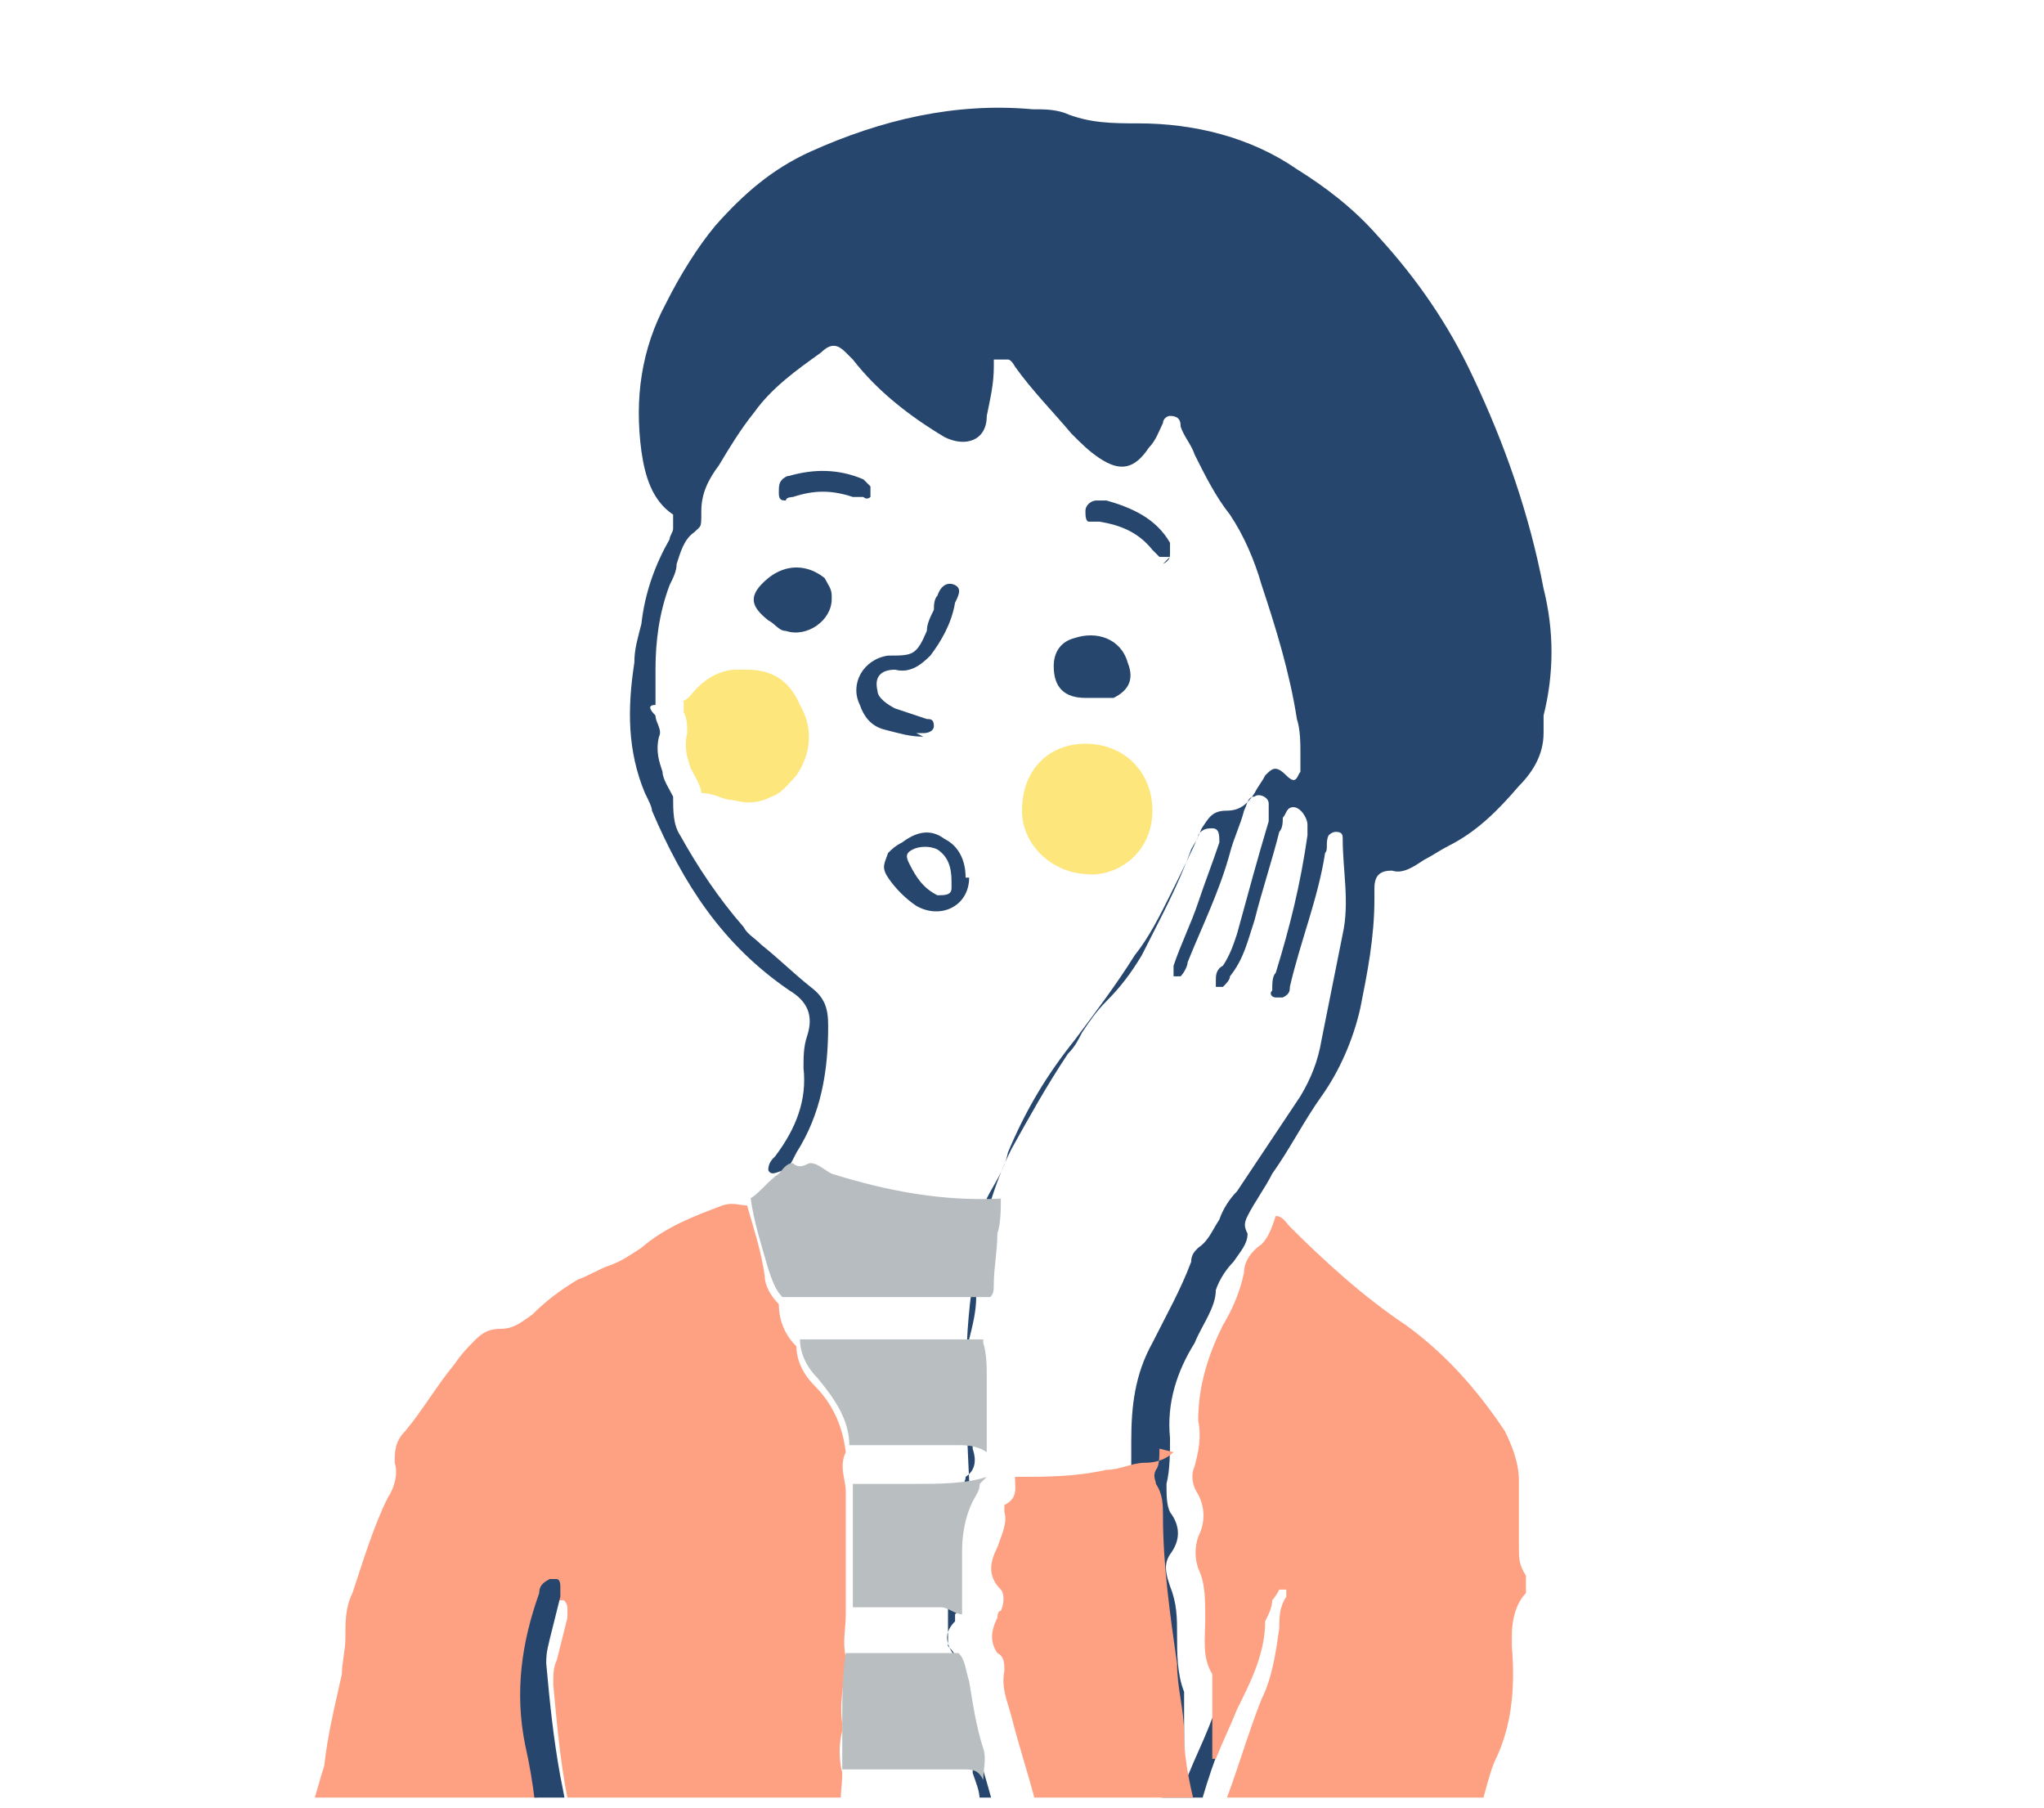 <?xml version="1.0" encoding="UTF-8"?>
<svg id="_レイヤー_2" xmlns="http://www.w3.org/2000/svg" xmlns:xlink="http://www.w3.org/1999/xlink" version="1.1" viewBox="0 0 58 51.3">
  <!-- Generator: Adobe Illustrator 29.4.0, SVG Export Plug-In . SVG Version: 2.1.0 Build 152)  -->
  <defs>
    <style>
      .st0 {
        fill: none;
      }

      .st1 {
        fill: #fea183;
      }

      .st2 {
        fill: #26466d;
      }

      .st3 {
        fill: #fde67c;
      }

      .st4 {
        fill: #b9bec1;
      }

      .st5 {
        fill: #b7bcc0;
      }

      .st6 {
        clip-path: url(#clippath);
      }
    </style>
    <clipPath id="clippath">
      <rect class="st0" y="0" width="58" height="51"/>
    </clipPath>
  </defs>
  <g id="_枠線">
    <g class="st6">
      <g>
        <path class="st2" d="M11.2,67.3c.2,0,.4-.2.6-.2.4-.1.8,0,1.1.2.4.3.9.5,1.4.5.4,0,.8,0,1.1.1.3,0,.6.1.8.4.2.2.4.3.6.3.6,0,1.2,0,1.8.2.6.2,1.2.3,1.9.2,1.1.3,2.2.3,3.4.4,1.8,0,3.5,0,5.3,0,.8,0,1.6-.2,2.3-.5.7-.3,1.2-.8,1.8-1.2.2-.1.3-.3.3-.5.4-1,.5-2.1.4-3.2,0-.4-.2-.8-.7-.9-.4-.1-.7-.4-.9-.8-.3-.5-.7-1-1-1.5-.5-.7-.8-1.4-1.1-2.2-.1-.4-.3-.7-.6-1,0-.2-.1-.4-.2-.7-.1-.3-.2-.6-.3-.9-.3-1.1-.6-2.2-.7-3.3,0-.4-.1-.8-.4-1.1,0-.2-.1-.4-.3-.5,0-.3-.1-.5-.2-.8,0-.3.1-.6,0-.9-.2-.6-.3-1.3-.4-1.9,0-.3,0-.5-.3-.8v-1.1c0-.6,0-1.2,0-1.8s.1-.9.3-1.4c0-.2.2-.3.2-.5.3-.2.3-.5.2-.8,0-.1,0-.2,0-.3,0-.6,0-1.2,0-1.8s0-.7-.1-1c.1-.4.2-.8.2-1.2.1-.1.1-.3.1-.4,0-.5,0-1,.1-1.4,0-.3.1-.7.1-1,.2-.4.5-.8.6-1.3.5-1.2,1.1-2.2,1.9-3.2.6-.8,1.2-1.6,1.7-2.4.4-.5.7-1.1,1-1.7.3-.6.6-1.2.9-1.9.2-.3.3-.5.7-.5s.6-.2.8-.5c.1-.2.2-.3.3-.5.2-.2.3-.3.6,0s.3,0,.4-.1c0-.1,0-.3,0-.5,0-.3,0-.7-.1-1-.2-1.3-.6-2.6-1-3.8-.2-.7-.5-1.4-.9-2-.4-.5-.7-1.1-1-1.7-.1-.3-.3-.5-.4-.8,0-.1,0-.3-.3-.3-.1,0-.2.1-.2.2-.1.2-.2.5-.4.7-.4.6-.8.7-1.4.3-.3-.2-.5-.4-.8-.7-.5-.6-1.1-1.2-1.6-1.9,0,0-.1-.2-.2-.2-.1,0-.3,0-.4,0,0,0,0,.1,0,.2,0,.5-.1.9-.2,1.4,0,.7-.6.9-1.2.6-1-.6-1.9-1.3-2.6-2.2,0,0-.1-.1-.2-.2-.2-.2-.4-.3-.7,0-.7.5-1.4,1-1.9,1.7-.4.5-.7,1-1,1.5-.3.4-.5.8-.5,1.3s0,.4-.2.6c-.3.2-.4.6-.5.9,0,.2-.1.4-.2.6-.3.8-.4,1.6-.4,2.4,0,.2,0,.5,0,.7,0,0,0,.2,0,.3h0c-.2,0-.2.1,0,.3,0,.2.2.4.1.6-.1.4,0,.7.1,1,0,.2.2.5.3.7,0,.4,0,.8.2,1.1.5.9,1.1,1.8,1.8,2.6.1.2.3.3.5.5.5.4.9.8,1.4,1.2.4.3.5.6.5,1.1,0,1.3-.2,2.5-.9,3.6-.1.2-.2.4-.3.5-.2,0-.4.2-.5,0,0-.2.1-.3.2-.4.6-.8.9-1.6.8-2.5,0-.3,0-.6.1-.9.2-.6,0-1-.5-1.3,0,0,0,0,0,0-1.9-1.3-3-3-3.9-5.1,0-.1-.1-.3-.2-.5-.5-1.2-.5-2.4-.3-3.7,0-.4.1-.7.2-1.1.1-.9.4-1.7.8-2.4,0-.1.1-.2.1-.3,0-.1,0-.3,0-.4,0,0,0,0,0,0-.6-.4-.8-1.1-.9-1.8-.2-1.5,0-2.9.7-4.2.4-.8.9-1.6,1.4-2.2.8-.9,1.6-1.6,2.7-2.1,2-.9,4.1-1.4,6.3-1.2.3,0,.6,0,.9.1.7.3,1.4.3,2.1.3,1.6,0,3.2.4,4.5,1.3.8.5,1.6,1.1,2.3,1.9,1.1,1.2,2,2.5,2.7,4,.9,1.9,1.6,3.9,2,6,.3,1.2.3,2.4,0,3.6,0,.1,0,.3,0,.5,0,.6-.3,1.1-.7,1.5-.6.7-1.2,1.3-2,1.7-.2.1-.5.3-.7.4-.3.2-.6.4-.9.3-.3,0-.5.1-.5.5v.3c0,1.1-.2,2.1-.4,3.1-.2.9-.6,1.8-1.1,2.5-.5.7-.9,1.5-1.4,2.2-.2.4-.5.8-.7,1.2-.1.2-.1.3,0,.5,0,.3-.2.5-.4.8-.2.2-.4.5-.5.8,0,.5-.4,1-.6,1.5-.5.8-.8,1.7-.7,2.7,0,.4,0,.9-.1,1.3,0,.3,0,.6.1.8.3.4.3.8,0,1.2-.2.3-.1.6,0,.9.2.5.2.9.2,1.4,0,.5,0,1.1.2,1.6,0,0,0,.2,0,.3,0,.5,0,.9,0,1.4,0,.2,0,.5,0,.7,0,0,0,0,0,0s0,0,.1,0c.2-.5.4-.9.6-1.4.3-.8.7-1.6.8-2.5,0-.2,0-.4.2-.6,0-.1,0-.2.2-.3,0,0,0,0,.2,0,0,0,.1,0,0,.2,0,.3,0,.6-.2.9-.1.7-.2,1.3-.5,2-.5,1-.8,2-1.1,3.1-.1.3,0,.6,0,.8.2.3.3.6.2,1,0,.6,0,1.2.4,1.7,0,0,0,0,0,.1,0,.3,0,.6-.1.8,0,0-.2,0-.2,0,0,0-.1-.1-.2-.2-.2-.4-.3-.8-.3-1.2-.1-.9-.3-1.8-.5-2.7-.2-.8-.3-1.6-.4-2.4,0-.7-.1-1.3-.2-2-.2-1.4-.4-2.8-.4-4.2,0-.3,0-.6-.2-.9,0-.2-.1-.3,0-.4.1-.2.2-.4.1-.6,0-.2,0-.5,0-.7,0-1,.1-1.9.6-2.8.4-.8.8-1.5,1.1-2.3,0-.2.1-.3.2-.4.3-.2.4-.5.6-.8.1-.3.3-.6.5-.8.6-.9,1.2-1.8,1.8-2.7.3-.5.5-1,.6-1.6.2-1,.4-2,.6-3,.2-.9,0-1.8,0-2.7,0-.1,0-.2-.2-.2,0,0-.1,0-.2.1-.1.2,0,.4-.1.5-.2,1.3-.7,2.5-1,3.8,0,.1,0,.2-.2.3,0,0-.1,0-.2,0-.1,0-.2-.1-.1-.2,0-.2,0-.4.1-.5.4-1.3.7-2.5.9-3.9,0-.1,0-.2,0-.3,0-.2-.2-.5-.4-.5s-.2.2-.3.3c0,.1,0,.3-.1.4-.2.8-.5,1.7-.7,2.5-.2.6-.3,1.1-.7,1.6,0,.1-.1.2-.2.3,0,0-.1,0-.2,0,0,0,0-.1,0-.2,0-.1,0-.3.2-.4.2-.3.3-.6.4-.9.3-1.1.6-2.2.9-3.2,0-.1,0-.3,0-.5,0-.2-.3-.3-.4-.2-.2,0-.2.2-.3.4-.1.4-.3.8-.4,1.2-.3,1.1-.8,2.1-1.2,3.1,0,.1-.1.3-.2.4,0,0-.1,0-.2,0,0,0,0,0,0-.2,0,0,0,0,0-.1.2-.6.5-1.2.7-1.8.2-.6.4-1.1.6-1.7,0-.2,0-.4-.2-.4-.1,0-.3,0-.4.2,0,.1-.1.2-.2.4-.4,1.1-.9,2-1.4,3-.3.5-.6.9-1,1.3-.3.3-.5.6-.7.9-.1.2-.2.4-.4.6-.6.9-1.1,1.8-1.6,2.7-.5,1-.8,2.1-1,3.2-.4,2.1-.3,4.1-.2,6.2,0,.3,0,.7-.3.8,0,0-.1.2,0,.2,0,.4,0,.7-.2,1-.2.4-.2.8.1,1.2.2.2.2.4,0,.6v.2c-.3.3-.3.6,0,1,.1.2.2.3.2.5,0,.5,0,.8.2,1.3.2.8.5,1.7.7,2.5,0,.3.1.6.1.9s0,.5.1.7c.2.4.3.9.2,1.4-.1.4,0,.8.3,1.1.4.3.5.7.5,1.2,0,.2,0,.3,0,.5,0,.2.1.4.3.5.4.2.4.5.5.9,0,.2,0,.5.1.7,0,.3.2.6.5.7.2.1.3.4.4.6.2.9.7,1.6,1.4,2.1.6.5,1.3.5,2,0,.3-.2.6-.5.8-.7.7-.8,1.2-1.8,1.7-2.7,0-.2.2-.4.3-.5.2-.3.5-.7.6-1.1,0-.2.2-.2.3-.2s.2,0,.3,0c0,.4-.2.8-.4,1.2-.2.4-.4.7-.6,1.1-.2,0-.3.2-.5.4,0,.2-.2.3-.2.5-.2.5-.5,1-.9,1.3-.6.5-1.1,1-1.8,1.3-.2,0-.3.3-.3.5,0,.1,0,.3,0,.4.1.6,0,1.3,0,1.9,0,.6-.3,1.2-.7,1.6-.8.8-1.7,1.5-2.8,1.9-.3.1-.6.2-.9.3-.4.1-.9.1-1.4.2-.7,0-1.3,0-2,.3-.2,0-.3-.1-.5-.2-.8-.2-1.6-.3-2.5-.1-.4,0-.8.3-1.1.4-.3-.3-.6-.5-1.1-.5-1.1,0-2.2-.1-3.3-.3s-2.1-.4-3.2-.8c-.3-.1-.5-.2-.8-.2,0,0-.1,0-.1,0-.2-.2-.5-.2-.8-.3-.6,0-1.2-.2-1.7-.4-.3,0-.6-.2-.8-.5h0Z"/>
        <g>
          <path class="st1" d="M11.2,67.3c0,0-.2,0-.2-.2-.3-.4-.7-.7-1.2-.8-.4-.1-.8-.3-1.2-.4-.4-.1-.6-.4-.7-.8-.1-.9,0-1.9,0-2.9,0-1.3.4-2.6.5-3.8,0-.6.2-1.2.3-1.8,0-.4,0-.7-.1-1-.2-.2-.2-.5-.1-.7,0-.3.1-.7.2-1.1.1-.5.1-1,0-1.4,0-.5,0-.9.2-1.3.1-.3.2-.7.3-1,.1-.9.3-1.7.5-2.6,0-.3.1-.7.1-1,0-.5,0-.9.2-1.3.3-.9.6-1.9,1-2.7.2-.3.3-.7.2-1,0-.3,0-.6.3-.9.5-.6.9-1.3,1.4-1.9.2-.3.4-.5.6-.7.2-.2.4-.3.7-.3.4,0,.6-.2.9-.4.4-.4.8-.7,1.3-1,.3-.1.6-.3.9-.4.3-.1.6-.3.9-.5.7-.6,1.5-.9,2.3-1.2.3-.1.5,0,.7,0,.2.7.4,1.3.5,2,0,.3.2.6.4.8,0,.5.2.9.5,1.2,0,.4.2.8.5,1.1.5.5.8,1.1.9,1.9-.2.4,0,.8,0,1.1,0,.9,0,1.9,0,2.8,0,.2,0,.5,0,.7,0,.4-.1.8,0,1.2,0,.6-.2,1.2-.1,1.9,0,0,0,.1,0,.2-.1.4-.1.8,0,1.2,0,.4-.1.8,0,1.2.1.5,0,1,0,1.5-.1.5-.1,1.1,0,1.6-.1.4,0,.9,0,1.3,0,.4,0,.8-.1,1.1-.1.6,0,1.1,0,1.7,0,.4,0,.8,0,1.2-.1.8-.2,1.7-.2,2.6s0,.2,0,.3c-.2.4-.3.7-.2,1.1,0,.2,0,.3,0,.5-.4.1-.8,0-1.2-.2-.3-.2-.6-.2-.9-.2-.8,0-1.5-.2-2.1-.7-.2-.2-.4-.3-.7-.3-1-.2-1.9-.6-2.7-1,0,0,0,0,0,0,.4,0,.4,0,.5-.2,0-.8.2-1.7.3-2.5,0-.8,0-1.5,0-2.3,0-.5,0-1-.3-1.5,0-.5.1-1,.1-1.5,0-1-.1-2-.3-3-.2-1-.3-2.1-.4-3.2,0-.3,0-.5.1-.7.1-.4.2-.8.3-1.2,0-.1,0-.2,0-.3,0,0,0-.1-.1-.2,0,0-.1,0-.2,0-.1,0-.2.2-.3.4-.6,1.4-.8,2.8-.4,4.3.5,2.2.5,4.4,0,6.6-.2.9-.4,1.7-.5,2.6,0,.6-.1,1.1-.2,1.7,0,.6.2,1,.7,1.2.4.2.7.4,1,.7.3.2.7.4,1.1.6,1,.4,2,.9,3,1.2.5.2,1,.4,1.5.6,0,.5-.1,1-.3,1.5-.3.9-.6,1.8-.6,2.7-.6,0-1.3,0-1.9-.2-.6-.2-1.2-.3-1.8-.2-.3,0-.5,0-.6-.3-.2-.3-.4-.4-.8-.4-.4,0-.8,0-1.1-.1-.5,0-1-.2-1.4-.5-.3-.3-.7-.3-1.1-.2-.2,0-.4.2-.6.2h0Z"/>
          <path class="st1" d="M32.9,41.1c0,.2,0,.5-.1.6-.1.2,0,.3,0,.4.2.3.2.6.2.9,0,1.4.2,2.8.4,4.2,0,.7.2,1.3.2,2,0,.8.2,1.6.4,2.4.2.9.3,1.8.5,2.7,0,.4.2.8.3,1.2,0,0,0,.2.2.2,0,0,.2,0,.2,0,.2-.2.2-.5.1-.8,0,0,0,0,0-.1-.5-.5-.5-1.1-.4-1.7,0-.3,0-.7-.2-1-.2-.3-.2-.5,0-.8.4-1,.7-2.1,1.1-3.1.3-.6.4-1.3.5-2,0-.3,0-.6.2-.9,0,0,0-.1,0-.2,0,0-.1,0-.2,0,0,0-.1.2-.2.3,0,.2-.1.4-.2.6,0,.9-.4,1.7-.8,2.5-.2.5-.4.9-.6,1.4,0,0,0,0-.1,0s0,0,0,0c0-.2,0-.5,0-.7,0-.5,0-.9,0-1.4,0,0,0-.2,0-.3-.3-.5-.2-1-.2-1.6,0-.5,0-1-.2-1.4-.1-.3-.1-.6,0-.9.2-.4.2-.8,0-1.2-.2-.3-.2-.6-.1-.8.1-.4.2-.8.1-1.3,0-1,.3-1.9.7-2.7.3-.5.5-1,.6-1.5,0-.3.2-.6.5-.8.2-.2.3-.5.4-.8.2,0,.3.2.4.3,1,1,2.1,2,3.3,2.8,1.1.8,2,1.8,2.8,3,.2.4.4.9.4,1.4,0,.6,0,1.3,0,1.9,0,.3,0,.5.2.8,0,.2,0,.3,0,.5-.3.3-.4.8-.4,1.2v.3c.1,1.2,0,2.3-.5,3.3-.2.5-.3,1.1-.5,1.6-.3,1.3-.6,2.7-1.1,4,0,.3-.2.6-.3.8-.2.3-.3.7-.7.9,0,0-.2,0-.3,0-.2,0-.3,0-.3.2-.1.4-.4.7-.6,1.1-.1.2-.2.3-.3.5-.5,1-1,1.9-1.7,2.7-.2.3-.5.5-.8.7-.7.5-1.4.5-2,0-.7-.6-1.2-1.3-1.4-2.1,0-.2-.1-.5-.4-.6-.3-.2-.4-.5-.5-.7,0-.2-.1-.4-.1-.7,0-.3-.1-.7-.5-.9-.2,0-.3-.3-.3-.5,0-.2,0-.3,0-.5,0-.5-.2-.9-.5-1.2-.3-.3-.4-.7-.3-1.1.1-.5,0-.9-.2-1.4-.1-.2-.1-.5-.1-.7s0-.6-.1-.9c-.2-.8-.5-1.7-.7-2.5-.1-.4-.3-.8-.2-1.3,0-.2,0-.4-.2-.5-.2-.3-.2-.6,0-1,0,0,0-.2.1-.2.1-.2.1-.5,0-.6-.4-.4-.3-.8-.1-1.2.1-.3.3-.7.2-1,0,0,0-.2,0-.2.4-.2.3-.5.3-.8.9,0,1.7,0,2.6-.2.4,0,.7-.2,1.1-.2.3,0,.6-.1.8-.3h0Z"/>
          <path class="st1" d="M27.1,70.3c.6-.2,1.3-.3,2-.3.5,0,.9,0,1.4-.2.3,0,.6-.1.9-.3,1-.5,2-1.1,2.8-1.9.4-.4.7-1,.7-1.6,0-.6.1-1.3,0-1.9,0-.1,0-.3,0-.4,0-.2,0-.4.3-.5.7-.3,1.2-.9,1.8-1.3.4-.3.7-.8.9-1.3,0-.2.1-.3.2-.5,0-.2.2-.3.5-.4v7.4c0,1.1.2,2.3.2,3.4.2,1.7.5,3.3.8,5,0,0,0,.1,0,.2,0,0,0,.2-.2.2s-.2,0-.3,0h-11.5c0,0-.2,0-.3,0,0-.3,0-.7,0-1-.1-.8-.2-1.5-.3-2.3,0-.4,0-.8,0-1.2,0-.4.2-.7.2-1.1h0Z"/>
          <path class="st1" d="M14.6,68.6c.3,0,.6.1.8.2,1,.4,2.1.7,3.2.8s2.2.3,3.3.3c.4,0,.8.2,1.1.5,0,.3,0,.7,0,1-.2.4-.1.8-.1,1.2,0,0-.1,0-.1.2-.2,1-.5,2.1-.5,3.1-.2,0-.5,0-.7,0h-7.8c-.2,0-.3,0-.3-.3,0-.4,0-.8,0-1.2,0-1.5.6-2.9.8-4.3,0-.5.2-.9.2-1.4,0,0,0,0,0-.1h0Z"/>
          <path class="st5" d="M28.4,34c0,.3,0,.7-.1,1,0,.5-.1,1-.1,1.4,0,.2,0,.3-.1.4h-5.9c-.2-.2-.3-.5-.4-.8-.2-.7-.4-1.3-.5-2,.3-.2.5-.5.8-.7.1-.1.2-.3.4-.3.2.2.4,0,.5,0,.2,0,.4.2.6.3,1.6.5,3.2.8,4.9.7h0Z"/>
          <path class="st4" d="M22.3,75.9c0-1.1.2-2.1.5-3.1,0,0,0-.1.1-.2h4c0,.8.1,1.5.3,2.3,0,.3,0,.7,0,1h-4.9Z"/>
          <path class="st2" d="M29.4,65c0,.2-.1.3-.3.4-1.3.5-2.5.7-3.8,0-.5-.2-1-.3-1.6-.4-.7,0-1.4-.2-2.2-.3-.5-.2-1-.4-1.5-.6-1-.4-2-.8-3-1.2-.4-.2-.7-.4-1.1-.6-.3-.2-.7-.5-1-.7-.5-.2-.8-.6-.7-1.2,0-.6.1-1.1.2-1.7.1-.9.3-1.8.5-2.6.5-2.2.5-4.4,0-6.6-.3-1.5-.1-2.9.4-4.3,0-.2.1-.3.3-.4,0,0,.1,0,.2,0,0,0,.1,0,.1.2,0,.1,0,.2,0,.3-.1.4-.2.8-.3,1.2s-.1.5-.1.7c.1,1.1.2,2.1.4,3.2.2,1,.4,2,.3,3,0,.5,0,1-.1,1.5-.1,0-.1.2-.1.3-.4,1.5-.7,3.1-1,4.7-.1.7,0,1.2.7,1.6,0,0,0,0,0,0,.9.4,1.8.8,2.7,1,.3,0,.5.1.7.3.6.5,1.3.8,2.1.7.3,0,.6,0,.9.2.4.2.8.3,1.2.2.2.2.5.2.8.3.7.2,1.4.3,2.1.6.3,0,.6,0,.9,0,.6,0,1.1,0,1.7-.1,0,0,.2,0,.3,0,.2,0,.4,0,.5.2h0Z"/>
          <path class="st4" d="M27.9,38.1c.1.3.1.7.1,1,0,.6,0,1.2,0,1.8,0,.1,0,.2,0,.3-.3-.2-.6-.2-.9-.2-1,0-2,0-3,0,0-.7-.4-1.3-.9-1.9-.3-.3-.5-.7-.5-1.1.2,0,.5,0,.7,0,1.5,0,3,0,4.5,0Z"/>
          <path class="st4" d="M27.2,46.9c.2.2.2.5.3.8.1.6.2,1.3.4,1.9.1.3,0,.6,0,.9-.1-.2-.2-.3-.5-.3-1.2,0-2.3,0-3.5,0,0-.4,0-.8,0-1.2,0,0,0-.1,0-.2,0-.6,0-1.3.1-1.9,1,0,2.1,0,3.1,0h0Z"/>
          <path class="st4" d="M28.1,51.3c.1.2.2.3.3.5-.5.1-.5.1-.6.6,0,.7-.1,1.4-.3,2h-3.6c-.1-.5-.1-1.1,0-1.6,0-.5.2-1,0-1.5h3.4c.2,0,.5,0,.7-.1h0Z"/>
          <path class="st4" d="M27.8,42.1c0,.2-.1.3-.2.5-.2.4-.3.9-.3,1.4s0,1.2,0,1.8c-.2,0-.4-.2-.6-.2-.9,0-1.7,0-2.5,0,0-.2,0-.5,0-.7,0-.9,0-1.9,0-2.8.6,0,1.2,0,1.8,0s1.4,0,2-.2h0Z"/>
          <path class="st4" d="M23.5,62.6c0,0,0-.2,0-.3,0-.9,0-1.7.2-2.6h3.6c0,.3,0,.7,0,1,0,.6-.2,1.2-.3,1.9-.5,0-1,0-1.4,0-.7,0-1.4,0-2.1,0h0Z"/>
          <path class="st4" d="M23.7,58.6c0-.6,0-1.1,0-1.7,0-.4,0-.8.1-1.1,1.2,0,2.4,0,3.6,0,0,.9,0,1.9-.1,2.8h-3.6Z"/>
          <path class="st4" d="M23.3,63.8h3.6c.1.4.2.8,0,1.3h0c-.3.2-.6.2-.9,0-.7-.2-1.4-.3-2.1-.6-.3,0-.6-.1-.8-.3,0-.2,0-.3,0-.5h0Z"/>
          <path class="st1" d="M27,65.1s0,0,0,0c.1-.4,0-.8,0-1.3,0-.4.2-.7.1-1.1,0-.6.2-1.2.3-1.9,0-.3,0-.7,0-1v-1.2c.2-.9.2-1.8.1-2.8,0-.4,0-.9,0-1.3.2-.7.2-1.4.3-2,0-.5,0-.5.6-.6.2.3.3.7.4,1.1.1,1.1.4,2.2.7,3.3,0,.3.2.6.3.9,0,.2.2.4.2.7-.2,0-.3,0-.4.2-.6.7-.8,1.4-.6,2.3.1.5.2,1.1.4,1.7.2.7.4,1.4.5,2,0,.4,0,.8-.4,1.1-.1-.1-.3-.2-.5-.2,0,0-.2,0-.3,0-.5.2-1.1.2-1.7.1h0Z"/>
          <path class="st3" d="M19.3,19.9c.2,0,.3-.2.5-.4.3-.3.7-.5,1.1-.5h.3c.7,0,1.2.3,1.5,1,.4.7.3,1.4-.1,2-.2.2-.4.5-.7.6-.4.2-.7.2-1.1.1-.3,0-.5-.2-.9-.2,0-.2-.2-.5-.3-.7-.1-.3-.2-.6-.1-1,0-.2,0-.4-.1-.6,0-.1,0-.2,0-.3h0Z"/>
          <path class="st4" d="M23,71.4c0-.3,0-.7,0-1,.4-.1.8-.3,1.1-.4.8-.2,1.7,0,2.5.1.2,0,.3.1.5.2,0,.4-.1.7-.2,1.1h-3.9,0Z"/>
          <path class="st3" d="M30.9,24.8c-1,0-1.9-.8-1.9-1.8,0-1.2.8-1.9,1.8-1.9,1.1,0,1.9.8,1.9,1.9,0,1.2-1,1.9-1.9,1.8h0Z"/>
          <path class="st2" d="M26.2,20.9c-.4,0-.7-.1-1.1-.2s-.6-.4-.7-.7c-.3-.6.1-1.3.8-1.4h0c.7,0,.8,0,1.1-.7,0-.2.1-.4.2-.6,0-.1,0-.3.1-.4.1-.3.3-.4.5-.3.2.1.1.3,0,.5-.1.6-.4,1.1-.7,1.5-.3.3-.6.5-1,.4-.4,0-.6.2-.5.6,0,.2.3.4.5.5.3.1.6.2.9.3.1,0,.2,0,.2.2,0,.1-.1.2-.3.2h-.2,0Z"/>
          <path class="st2" d="M31.1,19.8h-.3c-.6,0-.9-.3-.9-.9,0-.4.2-.7.6-.8.6-.2,1.3,0,1.5.7.2.5,0,.8-.4,1-.2,0-.4,0-.5,0h0Z"/>
          <path class="st2" d="M23.6,17c0,.6-.7,1.1-1.3.9-.2,0-.3-.2-.5-.3-.5-.4-.6-.7,0-1.2.5-.4,1.1-.4,1.6,0,.1.2.2.3.2.5Z"/>
          <path class="st2" d="M27.5,24.9c0,.8-.8,1.2-1.5.8-.3-.2-.6-.5-.8-.8-.2-.3-.1-.4,0-.7.1-.1.2-.2.4-.3.4-.3.8-.4,1.2-.1.4.2.6.6.6,1.1h0ZM27,25c0-.4-.1-.7-.4-.9-.2-.1-.5-.1-.7,0s-.2.2-.1.4c.2.4.4.7.8.9.2,0,.4,0,.4-.2,0,0,0-.1,0-.2h0Z"/>
          <path class="st2" d="M33.2,15.8c0,0-.2,0-.3,0,0,0-.1-.1-.2-.2-.4-.5-.9-.7-1.5-.8,0,0-.2,0-.3,0-.1,0-.1-.2-.1-.3,0-.2.2-.3.3-.3,0,0,.2,0,.3,0,.7.2,1.4.5,1.8,1.2,0,0,0,.2,0,.3s0,.2-.2.3h0Z"/>
          <path class="st2" d="M24.7,14.1c0,0-.1.1-.2,0,0,0-.2,0-.3,0-.6-.2-1.1-.2-1.7,0,0,0-.2,0-.2.1-.1,0-.2,0-.2-.2,0-.2,0-.3.1-.4,0,0,.1-.1.2-.1.7-.2,1.4-.2,2.1.1,0,0,.1.1.2.2,0,.1,0,.2,0,.3h0Z"/>
        </g>
      </g>
    </g>
  </g>
</svg>